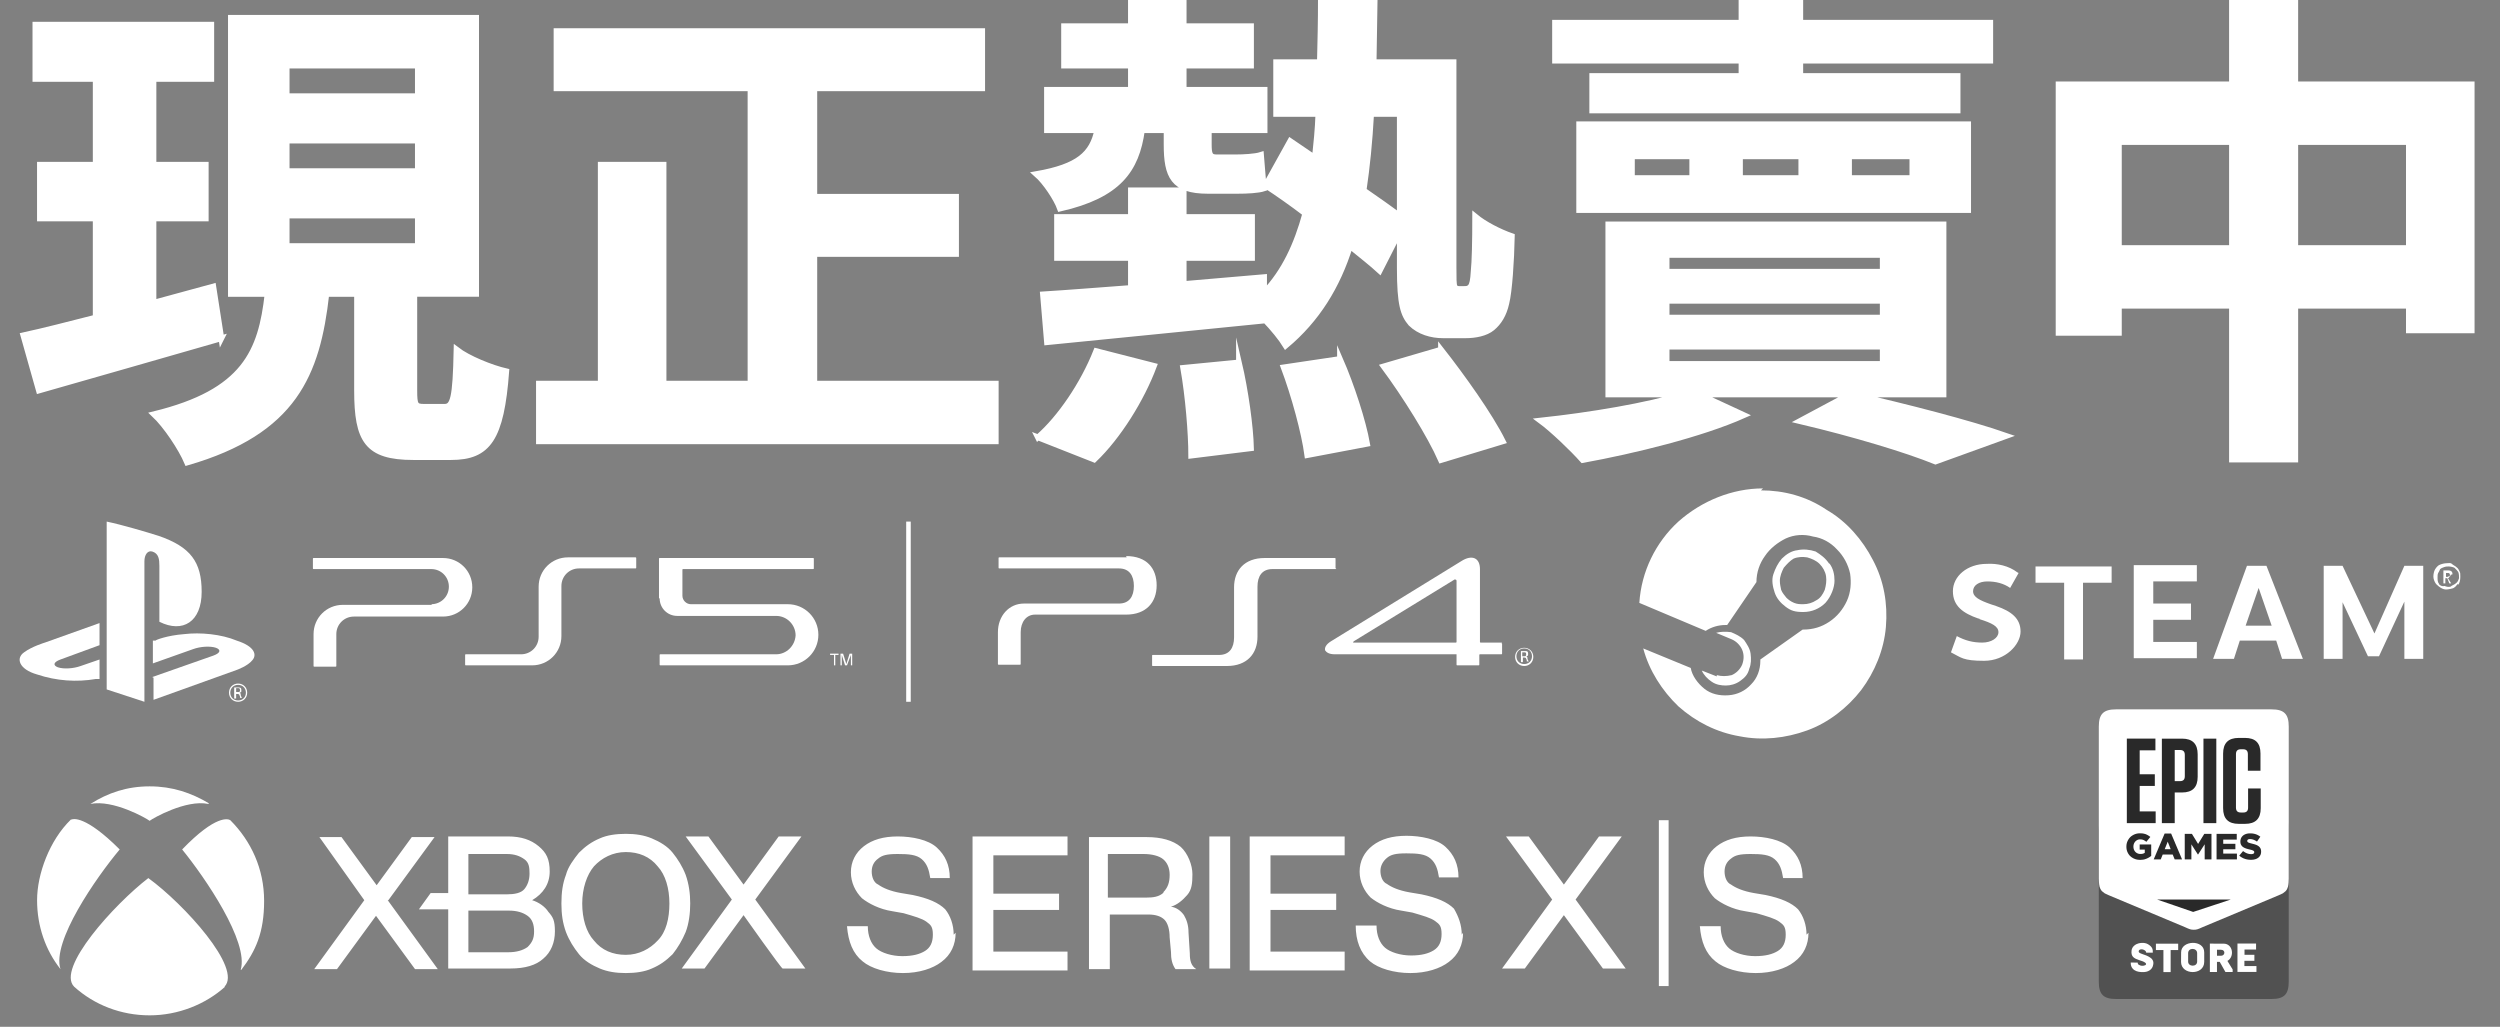 <?xml version="1.0" encoding="UTF-8"?>
<svg xmlns="http://www.w3.org/2000/svg" width="384.3" height="157.839" version="1.1" viewBox="0 0 384.3 157.839">
  <rect x="0" y="0" width="384.3" height="157.839" fill="#808080" stroke="none"/>
  <defs>
    <style>
      .cls-1 {
        fill-rule: evenodd;
      }

      .cls-1, .cls-2, .cls-3 {
        fill: #fff;
      }

      .cls-4 {
        fill: #292929;
      }

      .cls-2 {
        stroke: #fff;
        stroke-miterlimit: 10;
        stroke-width: .881px;
      }

      .cls-5 {
        fill: #515151;
      }
    </style>
  </defs>
  <!-- Generator: Adobe Illustrator 28.7.2, SVG Export Plug-In . SVG Version: 1.2.0 Build 154)  -->
  <g>
    <g id="_レイヤー_1">
      <g>
        <path class="cls-3" d="M205.3,87.378v-1.5s0-.1-.1-.1h-10.8c-3.1,0-4.7,1.9-4.7,4.5v7.7c0,1.6-.7,2.7-2.3,2.7h-10.2s-.1,0-.1.1v1.5s0,.1.1.1h11.4c3.1,0,4.7-1.9,4.7-4.5v-7.7c0-1.6.7-2.7,2.3-2.7h9.7s.1,0,.1-.1"/>
        <path class="cls-3" d="M173.2,85.678h-19.6s-.1,0-.1.1v1.5s0,.1.1.1h18.4c1.6,0,2.3,1.1,2.3,2.7s-.7,2.7-2.3,2.7h-14.6c-2.3,0-4,1.9-4,4.4v4.9s0,.1.1.1h3.3s.1,0,.1-.1v-4.9c0-1.6.9-2.7,2.2-2.7h14c3.1,0,4.7-1.9,4.7-4.5s-1.5-4.5-4.7-4.5"/>
        <path class="cls-3" d="M230.9,98.778h-3.3s-.1,0-.1-.1v-11.2c0-1.7-1.2-2.3-2.9-1.2l-20,12.3c-.8.5-1,1-.9,1.4.2.3.6.6,1.5.6h18.7v1.6s0,.1.1.1h3.3s.1,0,.1-.1v-1.5s0-.1.1-.1h3.3s.1,0,.1-.1v-1.5s0-.1-.1-.1M223.9,98.678s0,.1-.1.1h-15.8s0-.1.1-.2l15.5-9.5c.1,0,.3,0,.3.2v9.5-.1Z"/>
        <path class="cls-3" d="M234.3,99.578c.8,0,1.4.6,1.4,1.4s-.6,1.4-1.4,1.4-1.4-.6-1.4-1.4.6-1.4,1.4-1.4M234.3,102.078c.7,0,1.2-.5,1.2-1.2s-.5-1.2-1.2-1.2-1.2.5-1.2,1.2.5,1.2,1.2,1.2M233.8,100.078h.6c.3,0,.5,0,.5.4s0,.3-.3.4h0c.1,0,.2.1.2.3s.1.3.2.5h-.3c0-.1,0-.3-.1-.4,0-.133-.1-.2-.3-.2h-.2v.7h-.3v-1.6h0l0-.1ZM234,100.878h.3c.2,0,.3,0,.3-.3s-.1-.3-.3-.3h-.3v.6Z"/>
        <rect class="cls-3" x="139.3" y="80.178" width=".7" height="27.7"/>
        <path class="cls-3" d="M81.8,102.278c2.5,0,4.5-2,4.5-4.5v-7.7c0-1.5,1.2-2.7,2.7-2.7h8.7s.1,0,.1-.1v-1.5s0-.1-.1-.1h-10.4c-2.5,0-4.5,2-4.5,4.5v7.7c0,1.5-1.2,2.7-2.7,2.7h-8.5s-.1,0-.1.1v1.5s0,.1.1.1h10.3-.1Z"/>
        <path class="cls-3" d="M101.3,91.978v-6.1s0-.1.1-.1h23.6s.1,0,.1.1v1.5s0,.1-.1.1h-20s-.1,0-.1.1v4c0,.7.6,1.3,1.3,1.3h14.9c2.6,0,4.7,2.1,4.7,4.7s-2.1,4.7-4.7,4.7h-19.6s-.1,0-.1-.1v-1.5s0-.1.1-.1h17.8c1.6,0,2.9-1.3,3-2.9,0-1.6-1.3-3-3-3h-15.2c-1.5,0-2.7-1.2-2.7-2.7"/>
        <path class="cls-3" d="M66.3,92.878c1.5,0,2.7-1.2,2.7-2.7s-1.2-2.7-2.7-2.7h-18.1s-.1,0-.1-.1v-1.5s0-.1.1-.1h19.9c2.5,0,4.5,2,4.5,4.5s-2,4.5-4.5,4.5h-13.7c-1.5,0-2.7,1.2-2.7,2.7v4.9s0,.1-.1.1h-3.3s-.1,0-.1-.1v-4.9c0-2.5,2-4.5,4.5-4.5h13.7l-.1-.1Z"/>
        <polygon class="cls-3" points="128.2 100.678 127.6 100.678 127.6 100.478 128.9 100.478 128.9 100.678 128.4 100.678 128.4 102.278 128.2 102.278 128.2 100.678"/>
        <polygon class="cls-3" points="130.1 102.078 130.1 102.078 130.6 100.478 131 100.478 131 102.278 130.8 102.278 130.8 100.678 130.8 100.678 130.2 102.278 129.9 102.278 129.4 100.678 129.4 100.678 129.4 102.278 129.2 102.278 129.2 100.478 129.6 100.478 130.1 102.078"/>
        <path class="cls-3" d="M16.4,80.178v25.8l5.8,1.9v-21.6c0-1,.5-1.7,1.2-1.5,1,.3,1.1,1.2,1.1,2.2v8.6c3.6,1.8,6.5,0,6.5-4.6s-1.7-6.9-6.6-8.6c-1.9-.6-5.6-1.7-8-2.2"/>
        <path class="cls-3" d="M23.4,104.078l9.4-3.3c1.1-.4,1.2-.9.4-1.2-.9-.3-2.4-.2-3.5.2l-6.2,2.2v-3.5h.4c0-.1,1.8-.8,4.4-1,2.5-.3,5.7,0,8.1,1,2.8.9,3.1,2.2,2.4,3-.7.9-2.4,1.5-2.4,1.5l-12.8,4.6v-3.4h0l-.2-.1Z"/>
        <path class="cls-3" d="M5.7,103.678c-2.8-.8-3.3-2.5-2-3.4,1.2-.9,3.2-1.5,3.2-1.5l8.4-3v3.4l-6,2.2c-1.1.4-1.2.9-.4,1.2.9.3,2.4.2,3.5-.2l2.9-1v3h-.6c-2.9.5-6,.3-9-.7"/>
        <path class="cls-3" d="M36.6,105.078c.8,0,1.4.6,1.4,1.4s-.6,1.4-1.4,1.4-1.4-.6-1.4-1.4.6-1.4,1.4-1.4M36.6,107.678c.7,0,1.2-.5,1.2-1.2s-.5-1.2-1.2-1.2-1.2.5-1.2,1.2.5,1.2,1.2,1.2M36,105.678h.6c.3,0,.5,0,.5.4s0,.3-.3.4h0c.1,0,.2.1.2.3s.1.3.2.5h-.3c0-.1,0-.3-.1-.4,0-.133-.1-.2-.3-.2h-.2v.7h-.3v-1.6l-0-.1ZM36.3,106.378h.3c.2,0,.3,0,.3-.3s-.2-.3-.3-.3h-.3v.6Z"/>
        <path class="cls-1" d="M271,75.078c-4.7,0-9.4,1.9-13,5.1-3.5,3.2-5.7,7.7-6,12.5l10.2,4.3c.9-.6,2-.9,3-.9h.3l4.5-6.6h0c0-1.5.5-2.9,1.3-4,.8-1.2,2-2.1,3.2-2.7,1.3-.6,2.8-.7,4.2-.3,1.4.2,2.7.9,3.7,2,1,1,1.7,2.3,2,3.7.2,1.4.1,2.9-.5,4.2s-1.5,2.4-2.7,3.2-2.5,1.2-4,1.2h-.1l-6.5,4.6v.2c0,1.4-.5,2.7-1.4,3.6-.9,1-2.1,1.6-3.5,1.7-1.4.1-2.7-.2-3.7-1s-1.9-2-2.1-3.2l-7.3-3c.9,3.4,2.9,6.5,5.4,8.9,2.7,2.4,5.9,4,9.4,4.6,3.5.7,7.1.3,10.4-.9s6.2-3.5,8.3-6.2c2.1-2.8,3.5-6.2,3.8-9.7.3-3.6-.3-7.1-2-10.3-1.6-3.1-4-5.9-7.1-7.7-3.1-2.1-6.6-3-10.1-3h0l.3-.3ZM263.9,103.978l-2.3-.9c.3.7.9,1.3,1.5,1.7.7.5,1.5.6,2.2.6s1.5-.2,2.2-.7,1.2-1,1.4-1.9c.3-.7.3-1.5.2-2.3-.1-.8-.6-1.5-1-2.1-.6-.6-1.3-.9-2-1.2-.8-.1-1.6-.1-2.3.1l2.4,1c.7.3,1.3.9,1.6,1.6.3.7.3,1.5,0,2.3-.3.7-.9,1.3-1.6,1.6-.8.2-1.6.2-2.3,0h0l-0.0.2ZM281.2,86.578c.6.8.8,1.7.8,2.7s-.5,2.4-1.4,3.4c-.9.9-2.1,1.4-3.4,1.4s-1.9-.2-2.7-.8-1.4-1.3-1.7-2.2-.5-1.9-.2-2.8.7-1.7,1.3-2.4c.7-.7,1.5-1.2,2.4-1.3.9-.2,1.9-.1,2.8.2.8.5,1.5,1,2.1,1.9l0-.1ZM274.2,87.278c-.3.6-.6,1.3-.6,2h0c0,.5.1.9.2,1.4.2.5.5.8.8,1.2.3.3.7.6,1.2.8s.9.2,1.4.2c.7,0,1.4-.2,2-.6.6-.3,1-.9,1.3-1.6.2-.7.3-1.4.2-2.1-.1-.7-.5-1.4-1-1.9s-1.2-.8-1.9-1c-.7-.1-1.4-.1-2.1.2-.5.3-1,.8-1.5,1.4h0v0ZM310.3,88.078l-1.3,2.3c-1-.7-2.2-1-3.5-1s-2.2.6-2.2,1.5,1,1.4,2.7,2h0c.3.1.6.2.9.3,2.3.8,3.7,1.9,3.7,3.9s-2.3,4.5-5.6,4.5-3.5-.5-5.1-1.3l.9-2.5c1.3.7,2.5,1,3.9,1s2.5-.7,2.5-1.6-1-1.4-2.9-2h0c0-.1-.1-.1-.2-.1-2.3-.8-3.9-1.9-3.9-4.2s2.2-4.2,5.2-4.2c1.6-.1,3.4.3,4.7,1.3l.2.1ZM320.2,101.378v-11.8h4.4v-2.5h-11.7v2.5h4.4v11.8h2.9ZM331,89.578v3.2h5.8v2.5h-5.8v3.4h6.7v2.5h-9.7v-14.3h9.7v2.5h-6.7v.2ZM343.4,101.278l.9-2.8h5.6l.9,2.8h3.2l-5.6-14.3h-3l-5.2,14.3h3.2ZM345.2,96.178l2-5.8,2,5.8h-4ZM369.6,92.478l-3.9,8.4h-1.7l-3.9-8.3v8.7h-2.9v-14.3h2.9l4.9,10.4,4.6-10.4h2.9v14.3h-2.9v-8.8h.1l-.1 0ZM377.9,89.878c.2-.3.3-.7.3-1.2s0-.6-.1-.8-.2-.5-.5-.7c-.2-.2-.5-.3-.7-.5s-.5-.1-.8-.1-.8.1-1.2.3c-.3.2-.6.6-.7.9s-.2.8-.1,1.2c.1.3.2.7.6,1,.2.2.6.5,1,.6.3.1.8,0,1.2-.1.5-.1.7-.5.9-.7h0l.1.1ZM374.9,89.678c-.2-.2-.2-.6-.2-.9s0-.5.1-.7.2-.3.3-.6c.1-.1.3-.2.6-.3s.5-.1.7-.1c.3,0,.7.1.9.2.2.2.5.5.6.7.1.3.1.6.1.9-.1.3-.2.6-.5.8-.2.2-.6.3-.8.5-.3.1-.7,0-.9-.1-.5.1-.7-.1-.9-.3h0l-0-.1ZM377,88.278c0-.3-.1-.6-.7-.6h-.7v2h.3v-.8h.3l.3.8h.3l-.5-.8c.1,0,.2-.1.2-.2.2-.1.2-.2.2-.3h0l.3-.1ZM376.3,88.678h-.3v-.6h.3c.2,0,.3.1.3.3h0c0,.1,0,.2-.1.2,0,0-.1,0-.1.1,0-.1-.1-.1-.1-.1h0l0.0.1Z"/>
        <path class="cls-3" d="M34.6,151.678c-3,2.7-7.2,4.4-11.6,4.4s-8.5-1.6-11.6-4.4c-2.8-2.8,6.2-12.7,11.4-16.7h0c5.5,4,14.5,13.9,11.7,16.7M9.3,148.978s0,.1,0,0h0c-2.3-2.9-3.6-6.6-3.6-10.6s1.9-9.2,5.2-12.4h.1c.2-.1,2.1-.7,7.4,4.6h0c-3.6,4.3-10.5,14.2-9.1,18.4M35.4,126.078c3.2,3.2,5.2,7.5,5.2,12.4s-1.3,7.7-3.5,10.6h-.1c1.3-4.3-5.5-14.2-9-18.5h0c5.2-5.4,7.1-4.7,7.4-4.5,0-.1,0,0,0,0M13.9,123.578s0-.1,0,0c2.7-1.7,5.6-2.7,9.1-2.7s6.4,1,9.1,2.6h0c0,.1-.1.1-.1.1-3.4-.7-8.5,2.2-9,2.6h0c-.5-.4-5.6-3.3-9.1-2.6h0M106.1,138.878c0-1.5-.2-3-.7-4.4-.5-1.3-1.2-2.4-2-3.4s-2-1.7-3.2-2.2-2.5-.7-4-.7-2.9.2-4,.7c-1.2.5-2.2,1.2-3.2,2.2-.8,1-1.7,2.2-2,3.4-.5,1.3-.7,2.7-.7,4.4s.2,3,.7,4.4c.5,1.3,1.2,2.4,2,3.4s2,1.7,3.2,2.2,2.5.7,4,.7,2.9-.2,4-.7c1.2-.5,2.2-1.2,3.2-2.2.8-1,1.5-2.2,2-3.4.5-1.3.7-2.9.7-4.4M101.1,144.578h0c-1.2,1.3-2.9,2.2-4.9,2.2s-3.7-.7-4.9-2.2c-1.2-1.3-1.8-3.4-1.8-5.7s.7-4.4,1.8-5.7c1.2-1.3,2.9-2.2,4.9-2.2s3.7.7,4.9,2.2c1.2,1.3,1.8,3.4,1.8,5.7s-.5,4.4-1.8,5.7M84.3,140.178c-.5-.8-1.5-1.5-2.5-1.8,1.7-1,2.7-2.5,2.7-4.4s-.5-2.9-1.7-3.9-2.7-1.5-4.7-1.5h-9.2v8.7h-2.7l-1.8,2.5h4.5v9.1h9.6c2.2,0,3.9-.5,5-1.5,1.2-1,1.8-2.5,1.8-4.2s-.3-2.2-1-3M72,131.278h5.9c1.2,0,2,.3,2.7.8s.8,1.2.8,2.2-.3,1.8-.8,2.4-1.5.8-2.7.8h-5.9v-6.2ZM81.1,145.578c-.7.5-1.7.8-2.9.8h-6.2v-6.4h6.2c1.3,0,2.2.3,2.9.8s1,1.3,1,2.4-.3,1.7-1,2.4M114.3,140.678l-6,8.2h-3.5l7.7-10.6-7.1-9.7h3.5l5.4,7.4,5.4-7.4h3.5l-7.1,9.7,7.7,10.6h-3.5c-.2,0-6-8.2-6-8.2ZM59.6,138.378l7.7,10.6h-3.5l-6-8.2-6,8.2h-3.5l7.7-10.6-6.9-9.7h3.4l5.4,7.4,5.4-7.4h3.5l-7.1,9.7h-.1ZM149.5,128.578h14.6v2.9h-11.4v5.9h10.1v2.5h-10.1v6.4h11.4v2.9h-14.6v-20.6ZM146.9,143.378c0,1.8-.7,3.4-2.2,4.5-1.3,1-3.4,1.7-5.9,1.7s-4.9-.7-6.2-1.8c-1.5-1.2-2.2-3-2.4-5.4h3.2c0,1.5.5,2.7,1.3,3.4s2.4,1.2,4,1.2,2.7-.3,3.5-.8,1.2-1.3,1.2-2.5-.3-1.5-1-2-1.8-.8-3.5-1.3l-1.7-.3c-2-.3-3.7-1.2-4.7-2-1-1-1.7-2.4-1.7-4s.7-3,2-4,3-1.5,5.2-1.5,4.7.5,6,1.7,2,2.7,2,4.7h-3c-.2-1.3-.5-2.2-1.3-2.9s-2-.8-3.7-.8-2.4.2-3,.7c-.7.5-1,1.2-1,2s.3,1.7,1,2c.7.5,1.8,1,3.5,1.3l1.8.3c2.4.5,4,1.2,5,2.2.8,1,1.3,2.4,1.3,3.9M182.9,146.578l-.2-3.2c0-1.2-.3-2-.7-2.7-.5-.7-1.2-1.2-2-1.3,1-.3,1.8-1,2.5-1.8s.8-1.8.8-3.2-.7-3.2-1.8-4.2c-1.2-1-3-1.5-5.2-1.5h-8.9v20.3h3.2v-8.4h5.9c1.2,0,2,.3,2.5.8s.8,1.5.8,2.7l.2,2.2c0,1.2.2,2,.7,2.7h3.2c-.8-.5-1-1.3-1-2.4M178.9,137.178c-.7.7-1.7.8-2.7.8h-5.9v-6.7h5.5c1.3,0,2.4.3,3,.8s1,1.3,1,2.4c0,1.2-.3,2-1,2.7M278,143.378c0,1.8-.7,3.4-2.2,4.5-1.3,1-3.4,1.7-5.9,1.7s-4.9-.7-6.2-1.8c-1.5-1.2-2.2-3-2.4-5.4h3.2c0,1.5.5,2.7,1.3,3.4s2.4,1.2,4,1.2,2.7-.3,3.5-.8,1.2-1.3,1.2-2.5-.3-1.5-1-2-1.8-.8-3.5-1.3l-1.7-.3c-2-.3-3.7-1.2-4.7-2-1-1-1.7-2.4-1.7-4s.7-3,2-4,3-1.5,5.2-1.5,4.7.5,6,1.7,2,2.7,2,4.7h-3c-.2-1.3-.5-2.2-1.3-2.9s-2-.8-3.7-.8-2.4.2-3,.7c-.7.5-1,1.2-1,2s.3,1.7,1,2c.7.5,1.8,1,3.5,1.3l1.8.3c2.4.5,4,1.2,5,2.2.8,1,1.3,2.4,1.3,3.9M242.2,138.278l7.7,10.6h-3.5l-6-8.2-6,8.2h-3.5l7.7-10.6-7.1-9.7h3.5l5.4,7.4,5.4-7.4h3.5l-7.1,9.7h0ZM255,126.078h1.5v25.5h-1.5v-25.5ZM185.9,128.578h3.2v20.3h-3.2v-20.3ZM224.9,143.378c0,1.8-.7,3.4-2.2,4.5-1.3,1-3.4,1.7-5.9,1.7s-4.9-.7-6.2-1.8c-1.5-1.3-2.2-3.2-2.2-5.5h3.2c0,1.5.5,2.7,1.3,3.4s2.4,1.2,4,1.2,2.7-.3,3.5-.8,1.2-1.3,1.2-2.5-.3-1.5-1-2-1.8-.8-3.5-1.3l-1.7-.3c-2-.3-3.7-1.2-4.7-2-1-1-1.7-2.4-1.7-4s.7-3,2-4,3-1.5,5.2-1.5,4.7.5,6,1.7,2,2.7,2,4.7h-3c-.2-1.3-.5-2.2-1.3-2.9s-2-.8-3.7-.8-2.4.2-3,.7-1,1.2-1,2,.3,1.7,1,2c.7.5,1.8,1,3.5,1.3l1.8.3c2.4.5,4,1.2,5,2.2.7,1.2,1.2,2.5,1.2,4M192.1,128.578h14.6v2.9h-11.4v5.9h10.1v2.5h-10.1v6.4h11.4v2.9h-14.6v-20.6Z"/>
      </g>
      <g>
        <path class="cls-5" d="M325.28,153.566h23.892c1.937,0,2.651-.715,2.651-2.652v-23.379c0-.219-.009-.423-.028-.612-.044-.423-.052-.833-.446-1.299-.038-.046-.44-.344-.44-.344-.216-.106-.363-.184-.607-.282l-11.765-4.929c-.61-.28-.866-.389-1.309-.38v-0h-.004v0c-.444-.009-.699.1-1.31.38l-11.765,4.929c-.244.098-.391.176-.607.282,0,0-.402.299-.44.344-.393.467-.401.876-.446,1.299-.019.189-.028.392-.028.612v23.379c0,1.937.715,2.652,2.651,2.652h0Z"/>
        <g>
          <path class="cls-3" d="M349.172,109.042h-23.892c-1.937,0-2.651.715-2.651,2.652v23.378c0,.219.009.423.028.612.044.423.052.833.446,1.299.038.046.44.345.44.345.216.106.363.184.607.282l11.765,4.929c.611.28.866.389,1.31.38h.003c.444.009.699-.1,1.31-.38l11.765-4.929c.244-.098.391-.176.607-.282,0,0,.402-.299.44-.345.393-.467.401-.876.446-1.299.019-.189.028-.392.028-.612v-23.378c0-1.937-.715-2.652-2.651-2.652h-0Z"/>
          <path class="cls-4" d="M347.572,131.025l-.005.054-.005.059-.011.054-.016.054-.011.048-.016.054-.021.049-.022.043-.021.048-.027.043-.027.043-.032.043-.027.043-.032.038-.038.038-.032.032-.043.038-.037.032-.043.032-.043.027-.043.032-.049.027-.048.022-.048.027-.054.022-.054.022-.054.016-.054.016-.049.016-.054.011-.048.011-.048.011-.054.011-.054.005-.048.005-.054.005-.059.005-.054.005h-.225l-.054-.005h-.059l-.054-.005-.054-.005-.059-.005-.054-.011-.054-.005-.054-.011-.054-.011-.054-.011-.054-.011-.054-.016-.048-.011-.053-.016-.054-.016-.048-.022-.054-.016-.048-.016-.054-.021-.048-.022-.048-.022-.048-.027-.049-.022-.048-.027-.043-.027-.049-.027-.043-.027-.043-.027-.043-.032-.043-.032-.043-.032-.043-.032-.037-.032-.043-.038.032-.043.037-.038.033-.043.037-.043.032-.037.032-.043.038-.043.032-.038.038-.043.032-.038.038-.043.032-.043.032-.038.037-.043.032-.043.037-.038.032-.043.043.032.048.032.043.032.048.032.043.027.048.032.043.027.049.022.043.027.048.022.049.022.048.022.048.016.049.022.054.016.054.016.048.016.054.011.054.011.054.011.059.005.054.011h.054l.059.005h.118l.059-.005.054-.011.048-.011.048-.011.043-.016.037-.022.043-.032.032-.038.021-.043.016-.049.005-.054v-.011l-.005-.065-.022-.054-.027-.038-.037-.032-.043-.032-.043-.022-.048-.022-.054-.022-.064-.027-.037-.011-.043-.011-.049-.016-.048-.011-.054-.016-.054-.011-.059-.016-.054-.011-.059-.016-.054-.011-.054-.016-.054-.011-.054-.016-.049-.016-.054-.011-.048-.016-.048-.016-.049-.016-.059-.022-.053-.022-.054-.022-.054-.022-.048-.027-.054-.027-.043-.027-.048-.027-.043-.032-.043-.027-.037-.032-.037-.038-.038-.038-.032-.038-.032-.038-.027-.038-.027-.043-.027-.048-.022-.037-.016-.043-.016-.049-.016-.043-.011-.054-.011-.048-.005-.054-.005-.054-.005-.059v-.124l.005-.054.005-.049.005-.054.011-.049.011-.049.016-.049.011-.048.021-.049.022-.048.021-.049.027-.049.027-.049.032-.043.032-.043.037-.043.038-.038.037-.043.043-.038.037-.027.043-.032.043-.032.043-.027.049-.027.048-.022.048-.027.049-.021.054-.016.054-.021.049-.016.043-.011.048-.011.049-.011.054-.011.048-.011.054-.005.054-.005.054-.005.054-.005h.231l.059.005.059.005h.054l.059.005.054.011.059.005.054.011.049.011.053.011.054.011.048.011.054.016.048.016.048.011.054.021.048.016.048.021.048.022.054.022.048.027.043.022.049.027.048.027.043.027.049.032.043.027.043.032.043.032.043.032-.032.043-.027.043-.032.043-.032.043-.032.049-.027.043-.032.043-.032.043-.027.043-.032.043-.032.043-.027.043-.032.049-.032.043-.032.043-.027.043-.032.043-.043-.032-.048-.027-.043-.027-.043-.032-.048-.022-.043-.027-.048-.022-.043-.021-.049-.022-.043-.022-.048-.016-.043-.022-.059-.016-.054-.016-.054-.016-.054-.011-.054-.011-.054-.011-.054-.005-.054-.005-.048-.005h-.118l-.059.011-.054.011-.048.011-.043.022-.038.022-.048.043-.032.049-.021.049-.006.054v.011l.006.07.027.059.022.032.037.038.049.027.043.027.054.022.059.022.064.022.043.011.043.016.049.011.048.016.054.011.059.016.059.016.059.016.059.011.054.016.059.016.054.011.054.016.053.016.048.016.054.016.048.016.048.016.059.021.054.027.054.021.054.027.049.027.048.027.043.027.043.032.043.027.043.038.043.038.037.043.038.038.032.043.032.048.027.043.027.049.022.043.016.049.016.049.011.048.011.054.011.054.005.054.005.059v.13l-.005.059 0-0ZM343.807,132.103h-3.076v-3.925h3.103v.89h-2.078v.642h1.868v.836h-1.868v.668h2.105v.89h-.054ZM339.885,132.103h-.982v-2.321l-.027.043-.032.049-.027.043-.032.043-.027.049-.033.043-.026.043-.027.049-.032.043-.027.043-.032.043-.027.049-.032.043-.027.043-.027.049-.032.043-.027.043-.032.048-.027.043-.032.043-.027.049-.027.043-.032.043-.027.049-.032.043-.027.043-.032.043-.027.048-.027.043-.032.043-.026.049-.033.043-.027.043-.032.049-.027.043h-.021l-.032-.048-.027-.044-.032-.048-.027-.043-.032-.049-.027-.043-.032-.048-.027-.043-.032-.048-.027-.043-.032-.049-.027-.043-.032-.049-.027-.043-.032-.049-.027-.043-.032-.049-.032-.043-.027-.049-.032-.043-.027-.049-.032-.043-.027-.049-.032-.043-.027-.049-.032-.043-.027-.048-.032-.044-.027-.048-.032-.043-.027-.049-.032-.043-.027-.049-.032-.043v2.31h-1.02v-3.925h1.101l.027.043.027.048.032.043.027.049.027.043.027.049.027.043.032.049.027.043.027.043.027.048.027.043.032.049.027.043.027.048.027.043.032.043.027.048.026.043.027.049.027.043.032.048.027.043.027.049.027.043.027.043.033.049.027.043.026.049.027.043.027.049.032.043.027.048.027.043.027-.043.027-.048.032-.043.027-.049.027-.043.027-.049.032-.043.027-.049.027-.043.027-.043.032-.049.027-.043.027-.048.027-.043.032-.049.027-.043.027-.048.027-.043.027-.043.032-.048.027-.043.027-.049.027-.043.032-.048.027-.043.027-.043.027-.049.032-.043.027-.049.026-.043.027-.049.032-.043.027-.048.027-.043h1.1v3.925h-.054l0-0ZM333.656,130.486l-.016-.049-.021-.054-.022-.049-.016-.049-.021-.048-.022-.054-.016-.049-.022-.049-.021-.049-.016-.049-.022-.054-.016-.049-.022-.049-.022-.048-.016-.049-.021-.054-.022-.049-.016-.049-.022-.049-.021-.054-.016-.049-.022-.048-.021.048-.016.049-.022.054-.022.049-.016.049-.021.049-.022.054-.021.049-.016.048-.021.049-.022.049-.016.054-.021.049-.022.049-.016.049-.021.049-.022.054-.022.048-.016.049-.022.049-.022.054-.016.049-.021.049h.907l-.022-.049h0ZM335.342,132.103h-1.052l-.021-.049-.016-.049-.022-.048-.022-.054-.016-.048-.022-.049-.022-.048-.016-.049-.021-.048-.022-.049-.016-.049-.021-.054-.022-.049-.016-.048-.022-.049h-1.541l-.021.049-.016.048-.022.049-.021.054-.016.049-.022.049-.022.048-.016.049-.021.048-.022.049-.016.048-.021.054-.021.048-.016.049-.022.049h-1.084l.021-.049.022-.049.021-.048.021-.054.016-.048.022-.049.022-.048.021-.049.022-.048.022-.054.021-.049.022-.049.016-.049.022-.048.021-.049.021-.054.022-.049.021-.049.022-.048.022-.049.016-.049.021-.054.022-.048.022-.049.021-.049.022-.049.022-.049.021-.054.016-.048.022-.049.022-.049.021-.048.021-.049.021-.054.021-.049.022-.049.016-.048.022-.048.021-.049.022-.054.022-.049.021-.048.021-.049.022-.048.016-.049.021-.048.022-.054.022-.048.021-.049.022-.049.022-.048.021-.049.016-.054.022-.049.021-.049.021-.049.022-.048.021-.048.021-.054.022-.048.016-.049.022-.049.021-.049.022-.048.022-.054.021-.049.022-.049.022-.049.016-.049.022-.049.022-.054.021-.049.021-.048.022-.049.022-.049.021-.048.016-.054.022-.049.022-.048.021-.049h.993l.022.049.022.048.021.049.022.054.016.048.021.049.022.049.022.048.022.049.021.054.022.049.022.049.016.049.022.049.022.049.022.054.021.048.021.049.022.049.021.049.016.048.022.054.021.048.022.048.022.049.022.049.021.049.021.054.016.049.021.048.021.049.022.049.022.048.021.054.022.048.021.049.016.048.022.049.022.048.021.049.022.054.022.049.022.048.021.048.016.049.022.049.021.054.022.049.022.048.021.049.021.049.022.048.016.054.021.049.022.049.022.049.021.049.022.048.022.054.022.049.016.049.022.048.022.049.021.049.022.054.021.049.022.048.021.049.016.049.022.049.021.054.021.048.021.049.021.048.022.049.022.048.016.054.021.048.021.049.022.049h-.054 0ZM330.639,131.602l-.043.032-.038.027-.043.032-.043.027-.043.032-.043.027-.043.027-.049.027-.048.027-.048.027-.049.021-.048.027-.053.021-.048.022-.054.021-.048.022-.048.016-.048.016-.048.016-.054.016-.048.016-.054.011-.048.011-.053.011-.054.011-.054.005-.059.005-.054.005-.059.005-.054.005-.059.005h-.231l-.054-.005-.059-.005-.054-.005-.054-.005-.054-.005-.054-.011-.054-.011-.048-.011-.054-.011-.048-.016-.054-.011-.049-.016-.048-.022-.048-.016-.054-.022-.049-.021-.048-.021-.048-.022-.049-.027-.043-.027-.048-.027-.043-.027-.043-.027-.043-.032-.043-.032-.043-.032-.038-.032-.037-.032-.038-.038-.037-.032-.038-.038-.037-.038-.032-.038-.032-.043-.032-.038-.027-.043-.032-.043-.027-.043-.027-.043-.027-.049-.027-.043-.021-.049-.022-.049-.022-.048-.021-.049-.016-.043-.022-.049-.011-.049-.016-.048-.011-.054-.016-.049-.011-.054-.005-.049-.011-.054-.005-.049-.005-.054-.005-.054-.005-.054v-.178l.005-.059v-.054l.005-.054.005-.059.011-.054.005-.054.011-.048.016-.054.011-.054.016-.049.016-.054.016-.049.022-.054.021-.049.022-.048.022-.049.021-.049.027-.048.027-.043.027-.043.027-.043.027-.043.032-.043.032-.043.032-.043.032-.038.037-.038.033-.038.037-.038.038-.038.037-.032.043-.038.037-.032.043-.032.043-.027.043-.032.043-.027.043-.027.048-.027.049-.027.048-.027.048-.022.049-.021.054-.027.043-.016.054-.016.049-.021.048-.011.048-.016.054-.011.048-.016.054-.011.054-.005.054-.011.054-.005.054-.005.054-.005.054-.005h.231l.059.005.059.005h.054l.054.005.059.011.049.005.054.011.054.011.048.011.048.011.048.011.049.016.048.011.043.016.049.016.048.022.048.022.049.022.048.027.048.021.043.027.048.027.043.027.049.027.043.032.043.027.043.032.043.032.043.038.043.032-.032.043-.037.038-.032.043-.037.043-.032.043-.032.038-.038.043-.032.043-.032.038-.037.043-.032.043-.037.043-.033.038-.032.043-.038.043-.032.043-.038.038-.032.043-.043-.033-.043-.038-.043-.027-.043-.032-.043-.027-.043-.027-.043-.027-.048-.027-.043-.022-.043-.022-.043-.016-.048-.016-.048-.016-.049-.011-.054-.011-.054-.011-.054-.005-.059-.005-.059-.005h-.113l-.054.005-.049.005-.054.011-.048.011-.049.016-.048.016-.048.022-.048.022-.043.027-.043.027-.043.027-.037.032-.038.032-.037.032-.032.038-.037.038-.032.043-.027.038-.027.043-.027.049-.027.043-.022.048-.016.049-.021.048-.016.054-.011.054-.011.048-.011.059-.005.054-.005.054v.124l.005.054.005.049.005.054.011.048.011.049.011.049.016.049.016.043.022.054.022.049.027.049.027.043.027.043.032.043.032.038.037.038.032.038.037.032.043.032.043.032.043.027.043.027.048.022.048.022.049.022.054.016.054.016.054.011.053.011.054.005.059.005h.123l.059-.005.059-.005.054-.005.054-.011.054-.011.054-.016.048-.011.048-.022.043-.022.048-.022.038-.022.043-.027v-.491h-.784v-.787h1.772v1.752l-.037.032-0-0Z"/>
          <path class="cls-4" d="M328.912,120.817h2.327v-1.8h-2.327v-3.674h2.419v-1.8h-4.395v12.989h4.432v-1.8h-2.456v-3.916l0.0 0Z"/>
          <path class="cls-4" d="M345.577,121.207v2.932c0,.52-.24.761-.738.761h-.37c-.517,0-.757-.241-.757-.761v-8.202c0-.519.24-.761.757-.761h.333c.499,0,.739.241.739.761v2.543h1.939v-2.654c0-1.614-.776-2.394-2.382-2.394h-.961c-1.606,0-2.401.798-2.401,2.412v8.387c0,1.615.794,2.412,2.401,2.412h.979c1.607,0,2.401-.798,2.401-2.412v-3.025h-1.939 0Z"/>
          <path class="cls-4" d="M338.716,126.533h1.976v-12.989h-1.976v12.989Z"/>
          <path class="cls-4" d="M335.849,119.315c0,.519-.24.761-.738.761h-.813v-4.788h.813c.499,0,.738.241.738.761v3.266ZM335.424,113.544h-3.102v12.989h1.976v-4.713h1.126c1.607,0,2.401-.798,2.401-2.412v-3.452c0-1.615-.794-2.412-2.401-2.412"/>
          <path class="cls-4" d="M331.597,138.278h11.311l-5.774,1.904-5.538-1.904Z"/>
        </g>
        <path class="cls-3" d="M331.407,145.063l3.422 0v.979h-1.159v3.388h-1.109v-3.388h-1.155v-.979Z"/>
        <path class="cls-3" d="M329.919,146.449h1.009c0-.399.046-.836-.73-1.3-.603-.361-1.489-.182-1.829.008-.583.327-.734.771-.721,1.248.021.793.604.971,1.15,1.173.354.132.754.211,1.014.449.099.091.141.271-.075.354-.307.118-.636.132-.978-.088-.117-.075-.156-.193-.156-.32l-1.068-.014c0,.37.067.673.301.938.337.381.799.494,1.3.529.628.043.996-.066,1.3-.262.309-.199.505-.503.563-.916.035-.251.063-.496-.225-.854-.258-.249-.7-.495-1.259-.666-.268-.101-.664-.21-.734-.383-.072-.148.039-.297.134-.351.153-.086.374-.087.567-.014.225.085.438.248.438.468h0l0-0Z"/>
        <path class="cls-3" d="M335.282,146.387l-.01,1.478c0,2.053,3.56,2.109,3.56,0v-1.478c0-2.008-3.55-1.857-3.55,0ZM337.054,145.867c.346.006.692.231.692.656v1.296c0,.84-1.385.826-1.385,0v-1.296c0-.449.346-.662.693-.656h0Z"/>
        <path class="cls-3" d="M339.701,145.054v4.363h1.092v-1.556h.425l.871,1.55h1.113v-.388l-.804-1.309c1.134-.636.858-2.655-.579-2.655l-2.118-.005v0ZM340.796,145.987l.619.011c.705,0,.666.916,0,.921h-.619v-.932Z"/>
        <path class="cls-3" d="M343.944,145.044l2.859-.003v.923h-1.776v.811h1.517v.915h-1.534v.81h1.851v.905h-2.918v-4.362Z"/>
      </g>
      <g>
        <path class="cls-2" d="M34.024,51.999c-9.734,2.805-20.086,5.76-28.044,8.034l-2.395-8.489c3.167-.682,6.953-1.667,11.125-2.728v-15.234H6.135v-8.261h8.575v-13.188H5.439V3.797h27.039v8.337h-8.884v13.188h8.035v8.261h-8.035v12.96c3.013-.833,6.181-1.667,9.193-2.501l1.236,7.958ZM68.325,62.535c1.313,0,1.699-1.213,1.854-8.792,1.777,1.364,5.331,2.805,7.648,3.335-.773,10.383-2.781,13.188-8.498,13.188h-5.794c-7.107,0-8.652-2.577-8.652-10.231v-14.855h-4.713c-1.391,12.354-4.944,21.146-21.399,25.921-.927-2.198-3.245-5.685-5.099-7.428,13.983-3.41,16.456-9.625,17.46-18.493h-5.64V2.736h37.7v42.442h-9.502v14.855c0,2.197.154,2.501,1.468,2.501h3.167ZM44.067,14.787h20.164v-4.699h-20.164v4.699ZM44.067,26.307h20.164v-4.699h-20.164v4.699ZM44.067,37.827h20.164v-4.699h-20.164v4.699Z"/>
        <path class="cls-2" d="M153.068,58.972v8.867h-70.225v-8.867h9.502V25.322h9.657v33.65h13.365V13.574h-29.82V4.782h65.435v8.792h-25.803v16.674h21.786v8.792h-21.786v19.933h27.889Z"/>
        <path class="cls-2" d="M175.543,20.016c-.85,6.139-3.631,10.004-12.593,12.051-.541-1.516-2.24-4.093-3.631-5.306,6.489-1.137,8.575-3.107,9.348-6.745h-7.726v-6.215h12.902v-3.714h-10.275v-6.063h10.275V.007h8.112v4.017h10.353v6.063h-10.353v3.714h12.438v6.215h-8.576v2.198c0,1.44.154,1.971,1.159,1.971h3.09c.927,0,2.859-.076,3.786-.379.154,1.591.231,3.562.463,5.154-.927.303-2.626.379-4.094.379h-4.558c-5.331,0-6.334-2.273-6.334-7.125v-2.198h-3.786ZM159.551,67.234c3.399-2.956,6.953-8.186,8.961-13.264l8.884,2.273c-1.931,5.154-5.485,10.838-9.193,14.4l-8.652-3.41ZM225.218,44.42c.31,0,.618-.075.85-.379.232-.303.387-.909.464-2.35.154-1.439.231-4.547.231-8.412,1.468,1.212,3.709,2.349,5.64,3.031-.077,3.789-.386,8.488-.85,10.308-.386,1.743-1.158,2.956-2.163,3.789-1.004.834-2.627,1.137-4.095,1.137h-3.477c-1.776,0-3.631-.53-4.944-1.818-1.158-1.364-1.699-2.88-1.699-8.488v-5.685l-3.09,6.063c-1.159-1.062-2.781-2.35-4.559-3.79-1.932,6.215-5.099,11.293-9.889,15.31-.695-1.137-1.932-2.652-3.244-4.017v.151c-11.975,1.213-24.413,2.426-33.452,3.335l-.618-7.352c3.708-.228,8.421-.606,13.52-.985v-4.623h-11.356v-6.291h11.356v-4.093h8.112v4.093h10.507v6.291h-10.507v4.017l12.36-1.061v2.425c3.168-3.335,5.022-7.428,6.335-12.202-2.086-1.592-4.249-3.107-6.103-4.32l3.785-6.821,3.786,2.577c.231-2.198.463-4.396.54-6.745h-6.489v-7.958h6.722c.077-3.107.154-6.291.154-9.777h8.267c-.078,3.411-.078,6.594-.155,9.777h12.284v31.528c0,1.668,0,2.653.154,2.956.154.304.386.379.695.379h.927ZM190.453,55.713c1.004,4.32,1.777,9.853,1.854,13.188l-9.194,1.137c0-3.41-.463-9.095-1.236-13.49l8.575-.834ZM205.981,55.183c1.777,4.093,3.554,9.549,4.172,13.036l-9.193,1.743c-.464-3.486-2.009-9.171-3.631-13.491l8.652-1.288ZM210.771,17.515c-.232,4.244-.618,8.109-1.159,11.747,2.086,1.44,4.018,2.805,5.562,3.941v-15.688h-4.403ZM221.51,53.743c3.322,4.244,7.494,10.08,9.502,14.097l-9.502,2.881c-1.622-3.714-5.485-9.929-8.807-14.4l8.807-2.577Z"/>
        <path class="cls-2" d="M284.775,60.64c8.267,1.895,18.001,4.396,23.641,6.366l-10.894,3.94c-4.48-1.818-12.515-4.244-20.858-6.215l7.648-4.092h-23.1l6.876,3.183c-6.645,2.956-16.919,5.457-24.8,6.897-1.545-1.743-4.635-4.699-6.489-6.063,7.726-.834,16.378-2.273,22.018-4.017h-11.588v-26.148h51.529v26.148h-13.983ZM267.702,9.329h-28.662V3.494h28.662V-.144h9.039v3.638h29.202v5.836h-29.202v2.35h24.181v5.305h-56.164v-5.305h22.944v-2.35ZM242.749,19.106h59.795v13.188h-59.795v-13.188ZM250.86,27.368h9.271v-3.335h-9.271v3.335ZM256.191,41.768h33.22v-2.577h-33.22v2.577ZM256.191,48.817h33.22v-2.577h-33.22v2.577ZM256.191,55.941h33.22v-2.653h-33.22v2.653ZM267.471,27.368h9.425v-3.335h-9.425v3.335ZM284.234,27.368h9.734v-3.335h-9.734v3.335Z"/>
        <path class="cls-2" d="M379.948,12.968v37.819h-9.657v-3.789h-17.46v23.646h-9.733v-23.646h-17.383v4.168h-9.271V12.968h26.653V-.144h9.733v13.112h27.117ZM343.098,38.13v-16.295h-17.383v16.295h17.383ZM370.291,38.13v-16.295h-17.46v16.295h17.46Z"/>
      </g>
    </g>
  </g>
</svg>